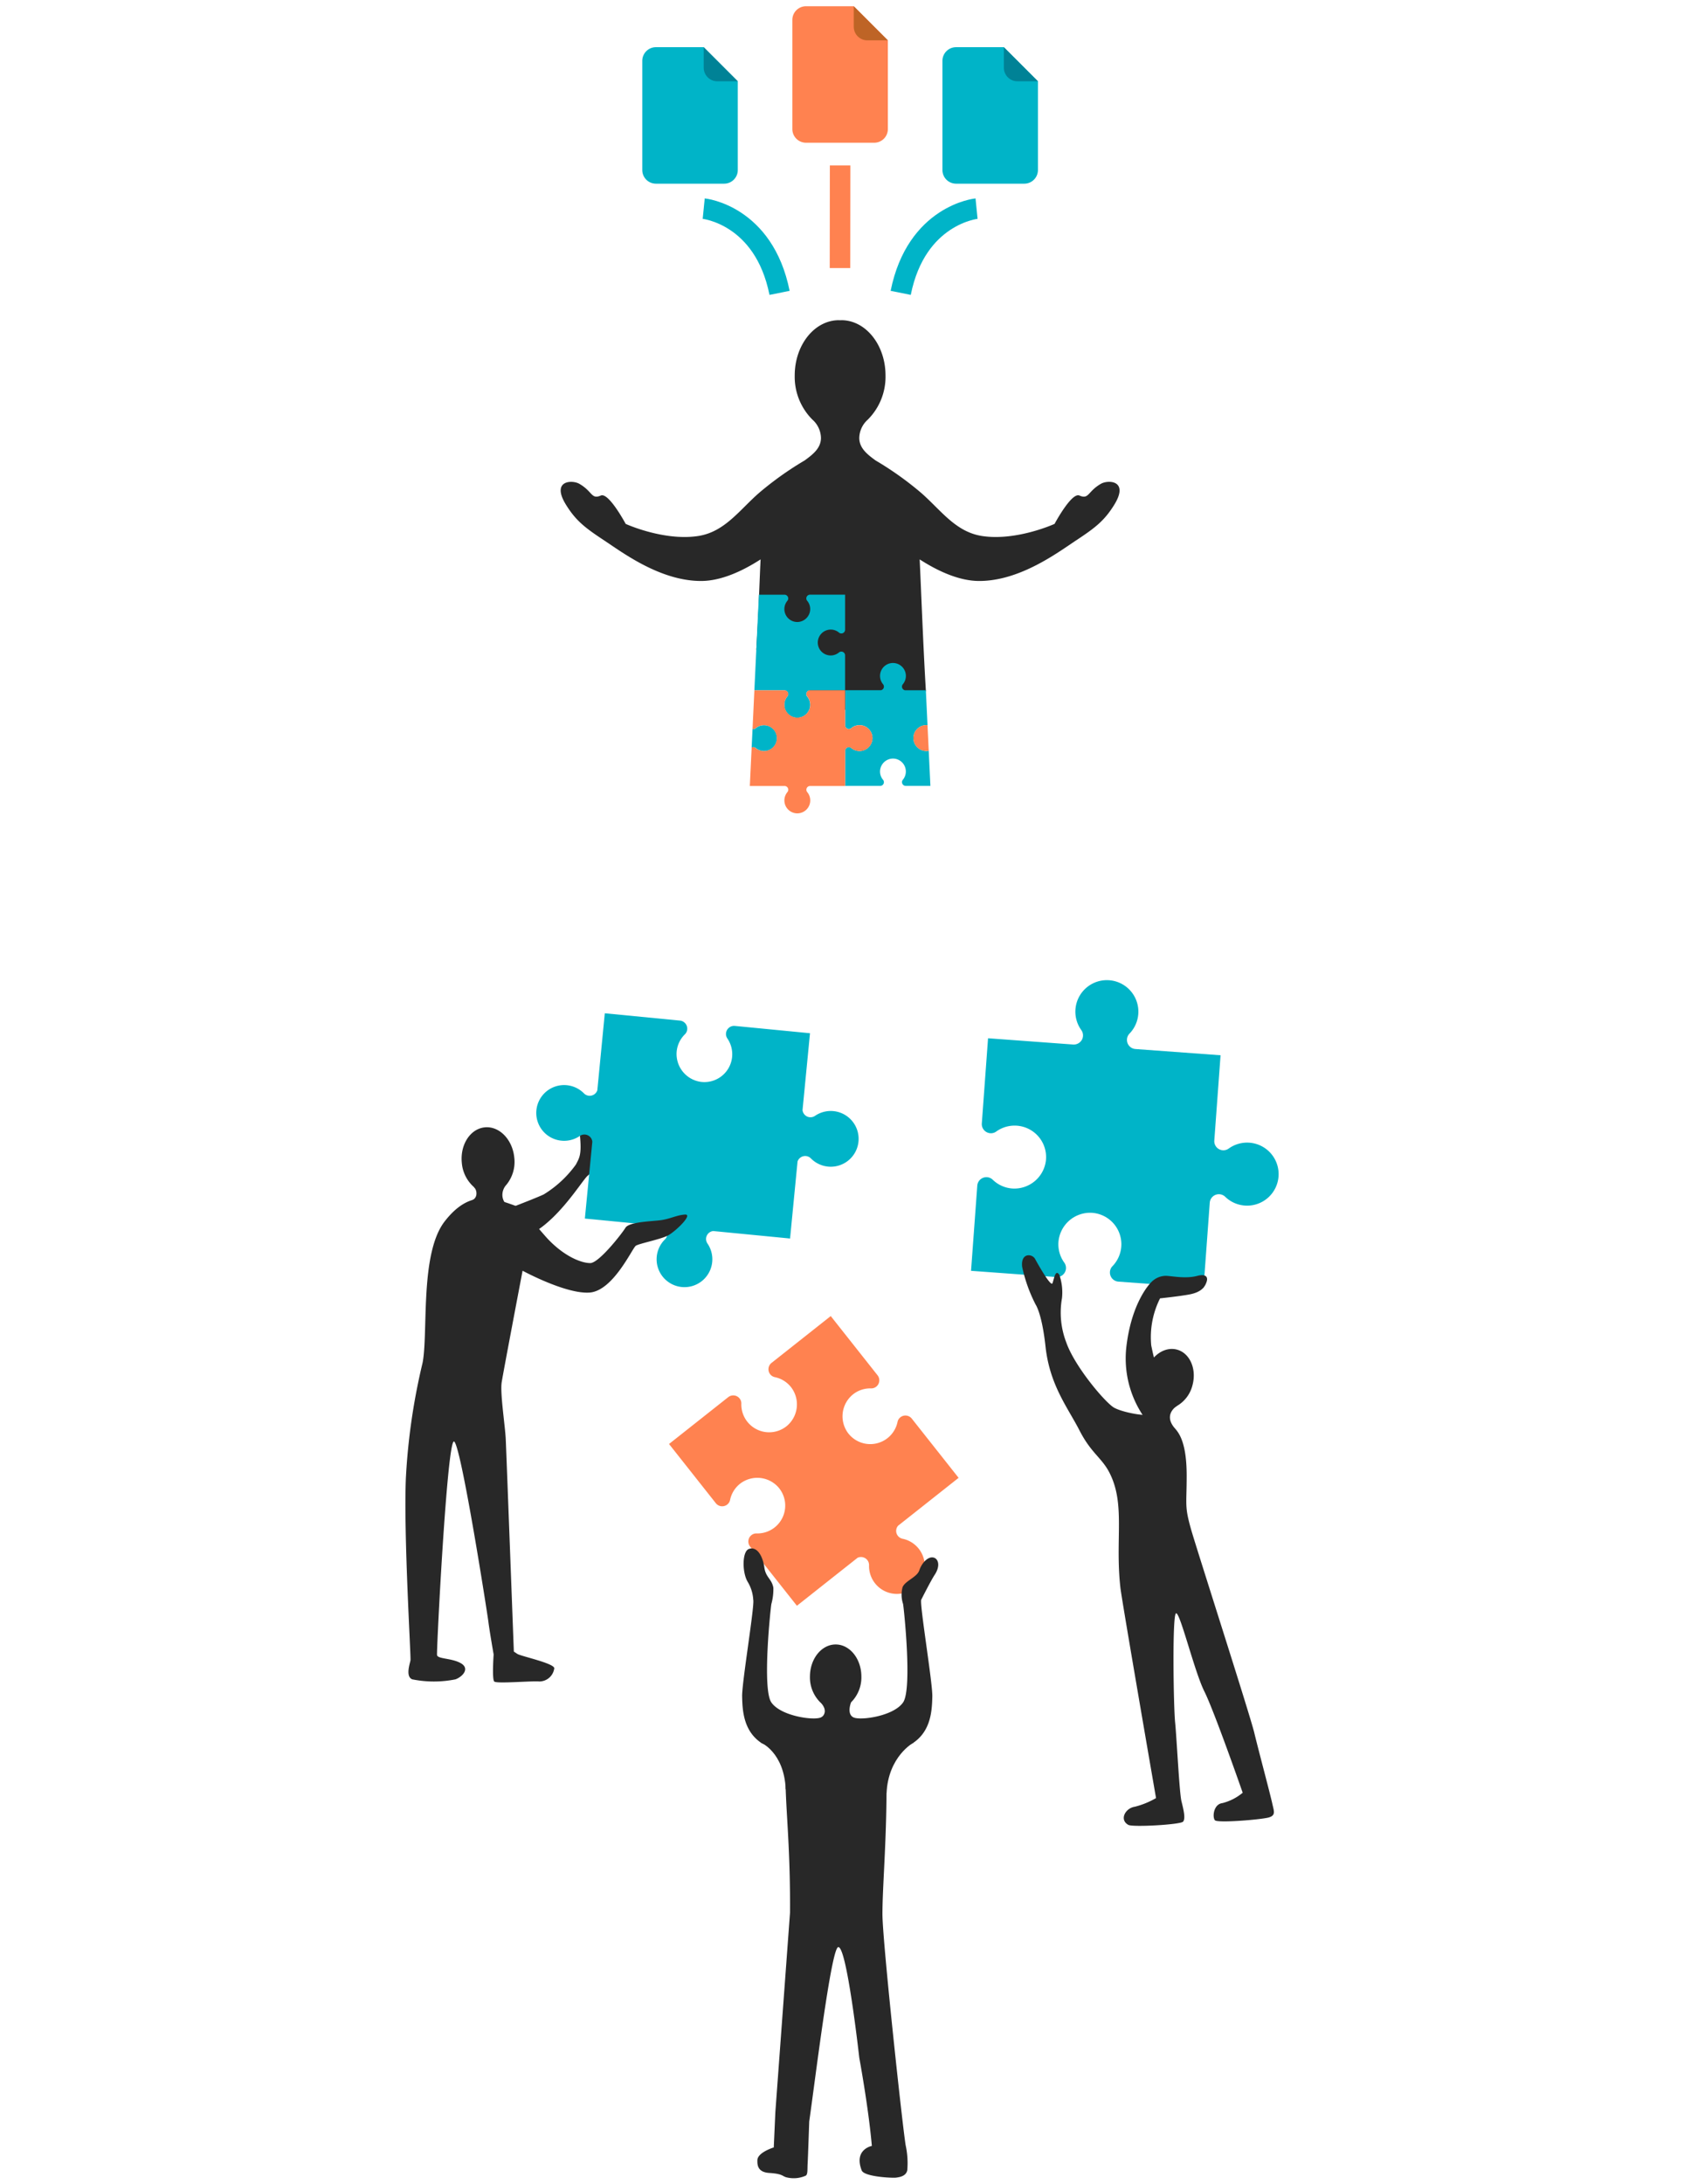 <svg xmlns="http://www.w3.org/2000/svg" xmlns:xlink="http://www.w3.org/1999/xlink" width="270" height="350" viewBox="0 0 270 350">
  <defs>
    <clipPath id="clip-path">
      <rect id="長方形_96" data-name="長方形 96" width="270" height="350" transform="translate(4668 6132)" fill="#fff"/>
    </clipPath>
    <clipPath id="clip-path-2">
      <path id="パス_5981" data-name="パス 5981" d="M4001.32,6207.61h-25.5l-2,42.092h29.5Z" fill="none"/>
    </clipPath>
  </defs>
  <g id="マスクグループ_7" data-name="マスクグループ 7" transform="translate(-4668 -6132)" clip-path="url(#clip-path)">
    <g id="グループ_386" data-name="グループ 386" transform="translate(3812.128 14.038)">
      <g id="グループ_140" data-name="グループ 140" transform="translate(-2998)">
        <path id="パス_5951" data-name="パス 5951" d="M4016.219,6308.446a5.022,5.022,0,0,1-3.187-1.415,1.437,1.437,0,0,0-.9-.4h0a1.466,1.466,0,0,0-1.57,1.355l-1,13.648,13.649,1a1.466,1.466,0,0,0,1.57-1.355h0a1.451,1.451,0,0,0-.267-.953,5.022,5.022,0,0,1-.935-3.36,5.1,5.1,0,0,1,5.247-4.633,5.048,5.048,0,0,1,3.4,8.571,1.431,1.431,0,0,0-.394.893h0a1.467,1.467,0,0,0,1.355,1.57l13.649,1,1-13.649a1.467,1.467,0,0,1,1.57-1.355h0a1.448,1.448,0,0,1,.9.4,5.051,5.051,0,1,0,.556-7.715,1.459,1.459,0,0,1-2.294-1.345l1-13.614-13.649-1a1.466,1.466,0,0,1-1.355-1.57h0a1.447,1.447,0,0,1,.4-.9,5.051,5.051,0,1,0-7.716-.556,1.47,1.47,0,0,1,.111,1.5,1.5,1.5,0,0,1-1.476.8l-13.594-1-1,13.649a1.468,1.468,0,0,0,1.355,1.57h0a1.427,1.427,0,0,0,.942-.26,5.049,5.049,0,0,1,7.982,4.618A5.1,5.1,0,0,1,4016.219,6308.446Z" fill="#00b4c8"/>
        <g id="グループ_139" data-name="グループ 139">
          <g id="グループ_138" data-name="グループ 138">
            <path id="パス_5952" data-name="パス 5952" d="M4042.561,6343.3s-2.308,1.357-.269,3.637c.74.828,1.842,2.517,1.842,7.506,0,4.857-.361,4.843.7,8.615.849,3,9.452,29.746,10.133,32.584s2.561,9.832,2.918,11.482c.237,1.093.571,1.774-.564,2.114s-8.233.936-8.659.453-.243-2.577,1.205-2.748a8.158,8.158,0,0,0,3.249-1.662s-4.535-13.016-6.153-16.252-3.961-13-4.557-12.486-.382,14.87-.126,17.425.681,11.325,1.021,12.688.682,2.779.256,3.262-8.075.913-8.779.517c-1.495-.84-.462-2.7,1.06-2.913a13.138,13.138,0,0,0,3.383-1.383s-5.473-31.592-5.712-33.715c-.877-7.793.833-13.352-1.745-18.414-1.232-2.421-2.938-3.129-4.812-6.791s-4.774-7.237-5.45-13.454c-.575-5.295-1.573-6.7-1.573-6.7a24.23,24.23,0,0,1-2.173-6.069c-.256-2.3,1.619-2.127,2.077-1.259.366.694,2.521,4.5,2.776,3.9s.454-2.357,1.107-1.362a8.572,8.572,0,0,1,.426,3.746,13.267,13.267,0,0,0,.681,7.068c1.363,3.917,6.3,9.707,7.664,10.474s4.854,1.362,5.365,1.107,1.107-2.6,1.107-3.216S4042.561,6343.3,4042.561,6343.3Z" fill="#282828"/>
            <path id="パス_5953" data-name="パス 5953" d="M4038.452,6323.462a3.294,3.294,0,0,1,2.3-1.022c.937,0,3.166.523,5.109,0,1.177-.317,1.763.059,1.474.945-.244.746-.741,1.651-2.751,2.035-1.589.3-4.715.628-4.715.628a13.826,13.826,0,0,0-1.416,7.547,56.075,56.075,0,0,0,2.639,9.026l-2.79,3.747a16.453,16.453,0,0,1-3.851-12.433C4035.3,6326.442,4038.452,6323.462,4038.452,6323.462Z" fill="#282828"/>
          </g>
          <path id="パス_5954" data-name="パス 5954" d="M4042.292,6346.937a2.078,2.078,0,0,1-.87-2.284,2.207,2.207,0,0,1,1.139-1.353,5.311,5.311,0,0,0,2.507-3.342c.695-2.589-.421-5.139-2.492-5.694s-4.314,1.093-5.008,3.682a5.308,5.308,0,0,0,.5,4.148,2.087,2.087,0,0,1-1.588,3.284" fill="#282828"/>
        </g>
        <path id="パス_5955" data-name="パス 5955" d="M3931.65,6313.1s7.531-2.839,9.383-3.7a17.739,17.739,0,0,0,5.186-4.815c.479-.971.914-1.436.667-4.276s1.405-3.584,1.926-2.021a20.094,20.094,0,0,1,.864,3.21,4.714,4.714,0,0,1-1.587,4.9c-1,.85-5.574,8.685-10.883,10.043Z" fill="#282828"/>
        <path id="パス_5956" data-name="パス 5956" d="M3962.36,6286.525a4.447,4.447,0,0,1,1.318-2.788,1.278,1.278,0,0,0,.376-.79h0a1.3,1.3,0,0,0-1.166-1.416l-12.047-1.171-1.04,10.71-.13,1.337-.029.3a1.3,1.3,0,0,1-1.349.87h0a1.281,1.281,0,0,1-.79-.376,4.466,4.466,0,1,0-.652,6.81,1.279,1.279,0,0,1,1.99.934l-.026.269-1.17,12.047,12.047,1.17.3.029a1.3,1.3,0,0,1,.869,1.349h0a1.275,1.275,0,0,1-.376.79,4.467,4.467,0,1,0,6.81.652,1.28,1.28,0,0,1,.934-1.99l.269.026,12.047,1.17,1.171-12.047.029-.3a1.3,1.3,0,0,1,1.348-.869h0a1.276,1.276,0,0,1,.79.376,4.467,4.467,0,1,0,.652-6.81,1.3,1.3,0,0,1-1.325.066,1.287,1.287,0,0,1-.666-1l.026-.269.13-1.337,1.041-10.71-12.047-1.171a1.3,1.3,0,0,0-1.417,1.166,1.267,1.267,0,0,0,.21.838,4.465,4.465,0,0,1-4.249,6.961A4.513,4.513,0,0,1,3962.36,6286.525Z" fill="#00b4c8"/>
        <path id="パス_5957" data-name="パス 5957" d="M3937.659,6321.62s6.946,3.776,10.742,3.5,6.856-7.129,7.411-7.5,3.982-1.018,5.186-1.666,4.074-3.427,2.685-3.334-2.407.741-4.074.926-4.908.278-5.464,1.2-4.248,5.65-5.637,5.65-4.04-1-6.717-3.779c-1.089-1.132-4.118-4.985-5.431-5.457-3.677-1.322-7.268-2.519-11.2,2.566-3.992,5.161-2.61,17.8-3.53,22.636a101.724,101.724,0,0,0-2.685,18.521c-.37,9.167.833,28.614.741,29.169s-.834,2.593.278,3.056a17.521,17.521,0,0,0,6.945,0c1.2-.463,2.315-1.759.833-2.593s-3.7-.648-3.8-1.3,1.624-34.777,2.735-34.221,5.322,27.461,5.507,28.943.833,5.185.833,5.185-.277,3.936.093,4.329,5.927-.115,7.223,0a2.423,2.423,0,0,0,2.408-2.131c-.093-.809-5.371-1.92-5.927-2.29l-.556-.371s-1.2-31.947-1.3-34.077-.926-7.351-.648-9.093S3937.659,6321.62,3937.659,6321.62Z" fill="#282828"/>
        <path id="パス_5958" data-name="パス 5958" d="M3936.194,6311.65a2.262,2.262,0,0,1-1.767-1.989,2.406,2.406,0,0,1,.637-1.817,5.782,5.782,0,0,0,1.263-4.369c-.292-2.9-2.412-5.067-4.734-4.833s-3.969,2.776-3.677,5.68a5.778,5.778,0,0,0,2.108,4.029,2.271,2.271,0,0,1-.349,3.955" fill="#282828"/>
        <path id="パス_5959" data-name="パス 5959" d="M3929.853,6308.212a1.377,1.377,0,0,1,.406,1.029,1.126,1.126,0,0,1-.628,1.056l2.95,1.041.375-3.692Z" fill="#282828"/>
        <path id="パス_5960" data-name="パス 5960" d="M3990.607,6341.462a4.443,4.443,0,0,1,2.924-.983,1.289,1.289,0,0,0,.83-.277h0a1.3,1.3,0,0,0,.213-1.822l-7.508-9.494-9.494,7.508a1.3,1.3,0,0,0-.213,1.822h0a1.278,1.278,0,0,0,.744.46,4.447,4.447,0,0,1,2.618,1.631,4.512,4.512,0,0,1-.648,6.157,4.466,4.466,0,0,1-7.342-3.551,1.259,1.259,0,0,0-.277-.818,1.3,1.3,0,0,0-1.822-.213l-9.494,7.508,7.508,9.494a1.3,1.3,0,0,0,1.822.212h0a1.278,1.278,0,0,0,.461-.744,4.445,4.445,0,0,1,1.63-2.618,4.515,4.515,0,0,1,6.157.648,4.465,4.465,0,0,1-3.551,7.342,1.26,1.26,0,0,0-.818.278,1.3,1.3,0,0,0-.213,1.822l7.508,9.493,7.737-6.118,1.757-1.389.234-.186a1.3,1.3,0,0,1,1.562.37h0a1.285,1.285,0,0,1,.277.83,4.467,4.467,0,1,0,5.36-4.251,1.3,1.3,0,0,1-.967-.909,1.284,1.284,0,0,1,.26-1.173l.214-.17,2.691-2.127,6.8-5.38-7.508-9.494a1.3,1.3,0,0,0-1.822-.213,1.256,1.256,0,0,0-.458.732,4.466,4.466,0,0,1-7.963,1.764A4.514,4.514,0,0,1,3990.607,6341.462Z" fill="#ff8250"/>
        <path id="パス_5961" data-name="パス 5961" d="M3996.012,6404.335c0-.22-1.258-6.736-1.482-6.951a10.086,10.086,0,0,0-2.86-2.444c-1.647-.822-2.144-1.489-2.144-2.448a2.346,2.346,0,0,1,.8-1.7,5.643,5.643,0,0,0,1.653-4.118c0-2.847-1.846-5.154-4.123-5.154s-4.124,2.307-4.124,5.154a5.639,5.639,0,0,0,1.653,4.118,2.349,2.349,0,0,1,.795,1.7c0,.959-.747,1.539-1.521,2.1a37.567,37.567,0,0,0-3.432,3.031c-2.756,3.217-.576,9.9-.69,26.888l-2.35,31.95-.256,5.671s-2.589.785-2.625,2.029c-.02.717,0,1.937,1.889,2.057,2.356.151,2.022.56,2.918.737a4.7,4.7,0,0,0,2.971-.315c.323-.27.221-.978.281-1.971.055-.933.252-6.692.252-6.692.941-6.557,3.5-27.582,4.627-27.938,1.374-.434,3.4,17.729,3.4,17.729s1.466,7.874,2.015,14.119c0,0-2.931.548-1.63,3.923.4,1.046,5,1.231,5.471,1.164s1.634-.176,1.838-1.191a13.367,13.367,0,0,0-.245-3.926c-.422-2.205-3.737-32.765-3.737-37.121S3996.012,6413.157,3996.012,6404.335Z" fill="#282828"/>
        <path id="パス_5962" data-name="パス 5962" d="M3998.664,6375.029c.1.434,1.508,13.553.013,15.763s-6.8,2.949-7.954,2.419-.4-2.419-.4-2.419l-1.19-.137s-1.206,3.423-1.341,3.616,3.594,4.857,3.594,4.857,7.6-.934,8.967-1.88c2.821-1.952,2.953-5.243,3-7.412s-2.028-14.591-1.783-15.475c0,0,1.566-3.11,2.145-3.978.94-1.41.623-2.521-.072-2.766-.892-.313-1.953.76-2.375,2.021-.374,1.116-2.241,1.653-2.687,2.7A4.741,4.741,0,0,0,3998.664,6375.029Z" fill="#282828"/>
        <path id="パス_5963" data-name="パス 5963" d="M4000.352,6397.248s-4.069,2.164-4.343,8.148c0,0-2.78-.374-2.828-.9s0-8.485,0-8.485Z" fill="#282828"/>
        <path id="パス_5964" data-name="パス 5964" d="M3977.548,6375.029c-.1.434-1.508,13.553-.013,15.763s6.8,2.949,7.954,2.419.4-2.419.4-2.419l1.19-.137s1.206,3.423,1.341,3.616-3.594,4.857-3.594,4.857-7.6-.934-8.967-1.88c-2.821-1.952-2.953-5.243-3-7.412s2.028-14.591,1.783-15.475a6.2,6.2,0,0,0-.9-2.893c-.9-1.518-.883-4.845.181-5.243,1.4-.523,2.278,1.3,2.494,2.929s1.173,1.819,1.447,3.254A8.783,8.783,0,0,1,3977.548,6375.029Z" fill="#282828"/>
        <path id="パス_5965" data-name="パス 5965" d="M3975.86,6397.248s3.715,1.5,3.989,7.485c0,0,3.134.289,3.182-.241s0-8.485,0-8.485Z" fill="#282828"/>
      </g>
      <g id="グループ_146" data-name="グループ 146" transform="translate(-2998)">
        <g id="グループ_141" data-name="グループ 141">
          <path id="パス_5966" data-name="パス 5966" d="M3969.976,6147.4h-10.938a2.188,2.188,0,0,1-2.187-2.188v-17.5a2.187,2.187,0,0,1,2.187-2.187h7.657l5.468,5.468v14.219A2.188,2.188,0,0,1,3969.976,6147.4Z" fill="#00b4c8"/>
          <path id="パス_5967" data-name="パス 5967" d="M3966.7,6125.525l5.468,5.468h-3.281a2.187,2.187,0,0,1-2.187-2.187Z" fill="#008296"/>
        </g>
        <g id="グループ_142" data-name="グループ 142">
          <path id="パス_5968" data-name="パス 5968" d="M4018.1,6147.4h-10.938a2.188,2.188,0,0,1-2.187-2.188v-17.5a2.187,2.187,0,0,1,2.187-2.187h7.657l5.468,5.468v14.219A2.188,2.188,0,0,1,4018.1,6147.4Z" fill="#00b4c8"/>
          <path id="パス_5969" data-name="パス 5969" d="M4014.82,6125.525l5.468,5.468h-3.281a2.187,2.187,0,0,1-2.187-2.187Z" fill="#008296"/>
        </g>
        <g id="グループ_143" data-name="グループ 143">
          <path id="パス_5970" data-name="パス 5970" d="M3994.038,6140.837H3983.1a2.188,2.188,0,0,1-2.188-2.187v-17.5a2.188,2.188,0,0,1,2.188-2.188h7.656l5.469,5.469v14.219A2.187,2.187,0,0,1,3994.038,6140.837Z" fill="#ff8250"/>
          <path id="パス_5971" data-name="パス 5971" d="M3990.757,6118.962l5.469,5.469h-3.281a2.188,2.188,0,0,1-2.188-2.188Z" fill="#be6426"/>
        </g>
        <path id="パス_5972" data-name="パス 5972" d="M3966.7,6151.4s9.644.962,12.16,13.5" fill="none" stroke="#00b4c8" stroke-miterlimit="10" stroke-width="3.291"/>
        <path id="パス_5973" data-name="パス 5973" d="M4010.445,6151.4s-9.645.962-12.161,13.5" fill="none" stroke="#00b4c8" stroke-miterlimit="10" stroke-width="3.291"/>
        <path id="パス_5974" data-name="パス 5974" d="M3988.57,6144.472s0,2.6-.02,16.452" fill="none" stroke="#ff8250" stroke-miterlimit="10" stroke-width="3.291"/>
        <path id="パス_5975" data-name="パス 5975" d="M4030.386,6195.5c-2.153,1.231-1.9,2.552-3.452,1.88-1.265-.547-3.983,4.547-3.983,4.547s-6.066,2.768-11.58,1.947c-4.3-.639-6.639-4.161-9.833-6.938a52.023,52.023,0,0,0-7.284-5.18c-1.33-.972-2.613-1.969-2.613-3.617a4.033,4.033,0,0,1,1.367-2.923,9.693,9.693,0,0,0,2.841-7.077c0-4.893-3.173-8.859-7.088-8.859-.064,0-.127.01-.191.012s-.127-.012-.192-.012c-3.914,0-7.087,3.966-7.087,8.859a9.691,9.691,0,0,0,2.84,7.077,4.03,4.03,0,0,1,1.368,2.923c0,1.648-1.284,2.645-2.614,3.617a52.093,52.093,0,0,0-7.284,5.18c-3.194,2.777-5.537,6.3-9.832,6.938-5.515.821-11.58-1.947-11.58-1.947s-2.719-5.094-3.983-4.547c-1.554.672-1.3-.649-3.453-1.88-1.169-.668-4.568-.559-2.119,3.384,1.573,2.531,3.027,3.656,6.046,5.649,2.98,1.968,9.03,6.542,15.592,6.542,3.271,0,6.718-1.638,9.547-3.46-.209,4.192-.266,7.571-.688,14.478l12.931,9.922,14.262-3.279c-.422-6.908-.794-16.929-1-21.121,2.829,1.822,6.276,3.46,9.547,3.46,6.562,0,12.612-4.574,15.593-6.542,3.018-1.993,4.473-3.118,6.045-5.649C4034.955,6194.936,4031.555,6194.827,4030.386,6195.5Z" fill="#282828"/>
        <g id="グループ_145" data-name="グループ 145">
          <g id="グループ_144" data-name="グループ 144" clip-path="url(#clip-path-2)">
            <path id="パス_5976" data-name="パス 5976" d="M3987.039,6218.862a2.059,2.059,0,0,1,1.347.483.592.592,0,0,0,.382.138h0a.6.6,0,0,0,.6-.6v-5.615h-5.616a.6.6,0,0,0-.6.6h0a.6.6,0,0,0,.138.381,2.064,2.064,0,0,1,.484,1.347,2.093,2.093,0,0,1-2.008,2.054,2.071,2.071,0,0,1-1.65-3.4.583.583,0,0,0,.135-.377h0a.6.6,0,0,0-.6-.6h-5.616v5.615a.6.6,0,0,1-.6.6h0a.594.594,0,0,1-.382-.138,2.073,2.073,0,1,0,0,3.174.6.6,0,0,1,.979.482v5.6h5.616a.6.6,0,0,1,.6.6h0a.593.593,0,0,1-.139.382,2.073,2.073,0,1,0,3.174,0,.6.6,0,0,1-.09-.608.617.617,0,0,1,.58-.371h5.594v-5.615a.6.6,0,0,0-.6-.6h0a.592.592,0,0,0-.378.134,2.071,2.071,0,0,1-3.4-1.65A2.094,2.094,0,0,1,3987.039,6218.862Z" fill="#00b4c8"/>
            <path id="パス_5977" data-name="パス 5977" d="M3991.705,6238.329a2.067,2.067,0,0,1-1.347-.484.6.6,0,0,0-.382-.138h0a.6.6,0,0,0-.6.6v5.614h5.614a.6.6,0,0,0,.6-.6h0a.593.593,0,0,0-.138-.382,2.06,2.06,0,0,1-.483-1.346,2.093,2.093,0,0,1,2.007-2.053,2.071,2.071,0,0,1,1.649,3.4.588.588,0,0,0-.134.377.6.6,0,0,0,.6.6h5.613v-5.614a.6.6,0,0,0-.6-.6h0a.6.6,0,0,0-.382.138,2.064,2.064,0,0,1-1.346.484,2.094,2.094,0,0,1-2.054-2.008,2.072,2.072,0,0,1,3.405-1.649.579.579,0,0,0,.377.135.6.6,0,0,0,.6-.6v-5.614h-5.752a.6.6,0,0,1-.462-.584h0a.6.6,0,0,1,.138-.381,2.072,2.072,0,1,0-3.173,0,.6.6,0,0,1,.09.609.6.6,0,0,1-.432.352h-5.74v5.614a.6.6,0,0,0,.6.6.584.584,0,0,0,.378-.135,2.071,2.071,0,0,1,3.4,1.649A2.094,2.094,0,0,1,3991.705,6238.329Z" fill="#00b4c8"/>
            <path id="パス_5978" data-name="パス 5978" d="M4022.362,6234.191a2.059,2.059,0,0,0-1.334.488.607.607,0,0,1-.609.09.617.617,0,0,1-.371-.58v-5.6h-5.615a.6.6,0,0,1-.6-.6h0a.592.592,0,0,1,.138-.382,2.073,2.073,0,1,0-3.175,0,.6.6,0,0,1,.09.608.615.615,0,0,1-.579.371h-5.6v5.616a.6.6,0,0,1-.6.6h0a.59.59,0,0,1-.381-.139,2.074,2.074,0,1,0,0,3.175.6.6,0,0,1,.609-.09.618.618,0,0,1,.37.58v5.6h5.616a.6.6,0,0,1,.6.6h0a.594.594,0,0,1-.138.382,2.072,2.072,0,1,0,3.175,0,.6.6,0,0,1-.09-.609.616.616,0,0,1,.58-.37h5.6v-5.616a.6.6,0,0,1,.6-.6h0a.6.6,0,0,1,.382.138,2.073,2.073,0,1,0,1.33-3.662Z" fill="#ff8250"/>
            <path id="パス_5979" data-name="パス 5979" d="M3976.371,6234.191a2.063,2.063,0,0,0-1.334.488.607.607,0,0,1-.609.09.618.618,0,0,1-.37-.58v-5.6h-5.616a.6.6,0,0,1-.6-.6h0a.6.6,0,0,1,.138-.382,2.073,2.073,0,1,0-3.174,0,.605.605,0,0,1,.09.608.617.617,0,0,1-.58.371h-5.6v5.616a.6.6,0,0,1-.6.6h0a.592.592,0,0,1-.382-.139,2.073,2.073,0,1,0,.005,3.175.6.6,0,0,1,.608-.09.617.617,0,0,1,.371.58v5.6h5.616a.6.6,0,0,1,.6.6h0a.6.6,0,0,1-.139.382,2.073,2.073,0,1,0,3.175,0,.6.6,0,0,1-.09-.609.617.617,0,0,1,.58-.37h5.6v-5.616a.6.6,0,0,1,.6-.6h0a.6.6,0,0,1,.382.138,2.073,2.073,0,1,0,1.329-3.662Z" fill="#00b4c8"/>
            <path id="パス_5980" data-name="パス 5980" d="M3979.636,6230.923a2.066,2.066,0,0,1,.484-1.348.593.593,0,0,0,.138-.381h0a.6.6,0,0,0-.6-.6h-5.617v5.617a.6.6,0,0,0,.6.6h0a.6.6,0,0,0,.382-.138,2.062,2.062,0,0,1,1.347-.484,2.1,2.1,0,0,1,2.055,2.008,2.073,2.073,0,0,1-3.407,1.651.581.581,0,0,0-.377-.135h0a.6.6,0,0,0-.6.6v5.617h5.617a.6.6,0,0,1,.6.6h0a.592.592,0,0,1-.138.381,2.073,2.073,0,1,0,3.175,0,.6.6,0,0,1,.481-.98h5.6v-5.617a.6.6,0,0,1,.6-.6h0a.6.6,0,0,1,.382.138,2.072,2.072,0,1,0-.005-3.175.6.6,0,0,1-.609.091.619.619,0,0,1-.37-.581v-5.594h-5.618a.6.6,0,0,0-.6.6h0a.583.583,0,0,0,.135.377,2.072,2.072,0,0,1-1.65,3.406A2.1,2.1,0,0,1,3979.636,6230.923Z" fill="#ff8250"/>
          </g>
        </g>
      </g>
    </g>
  </g>
</svg>
